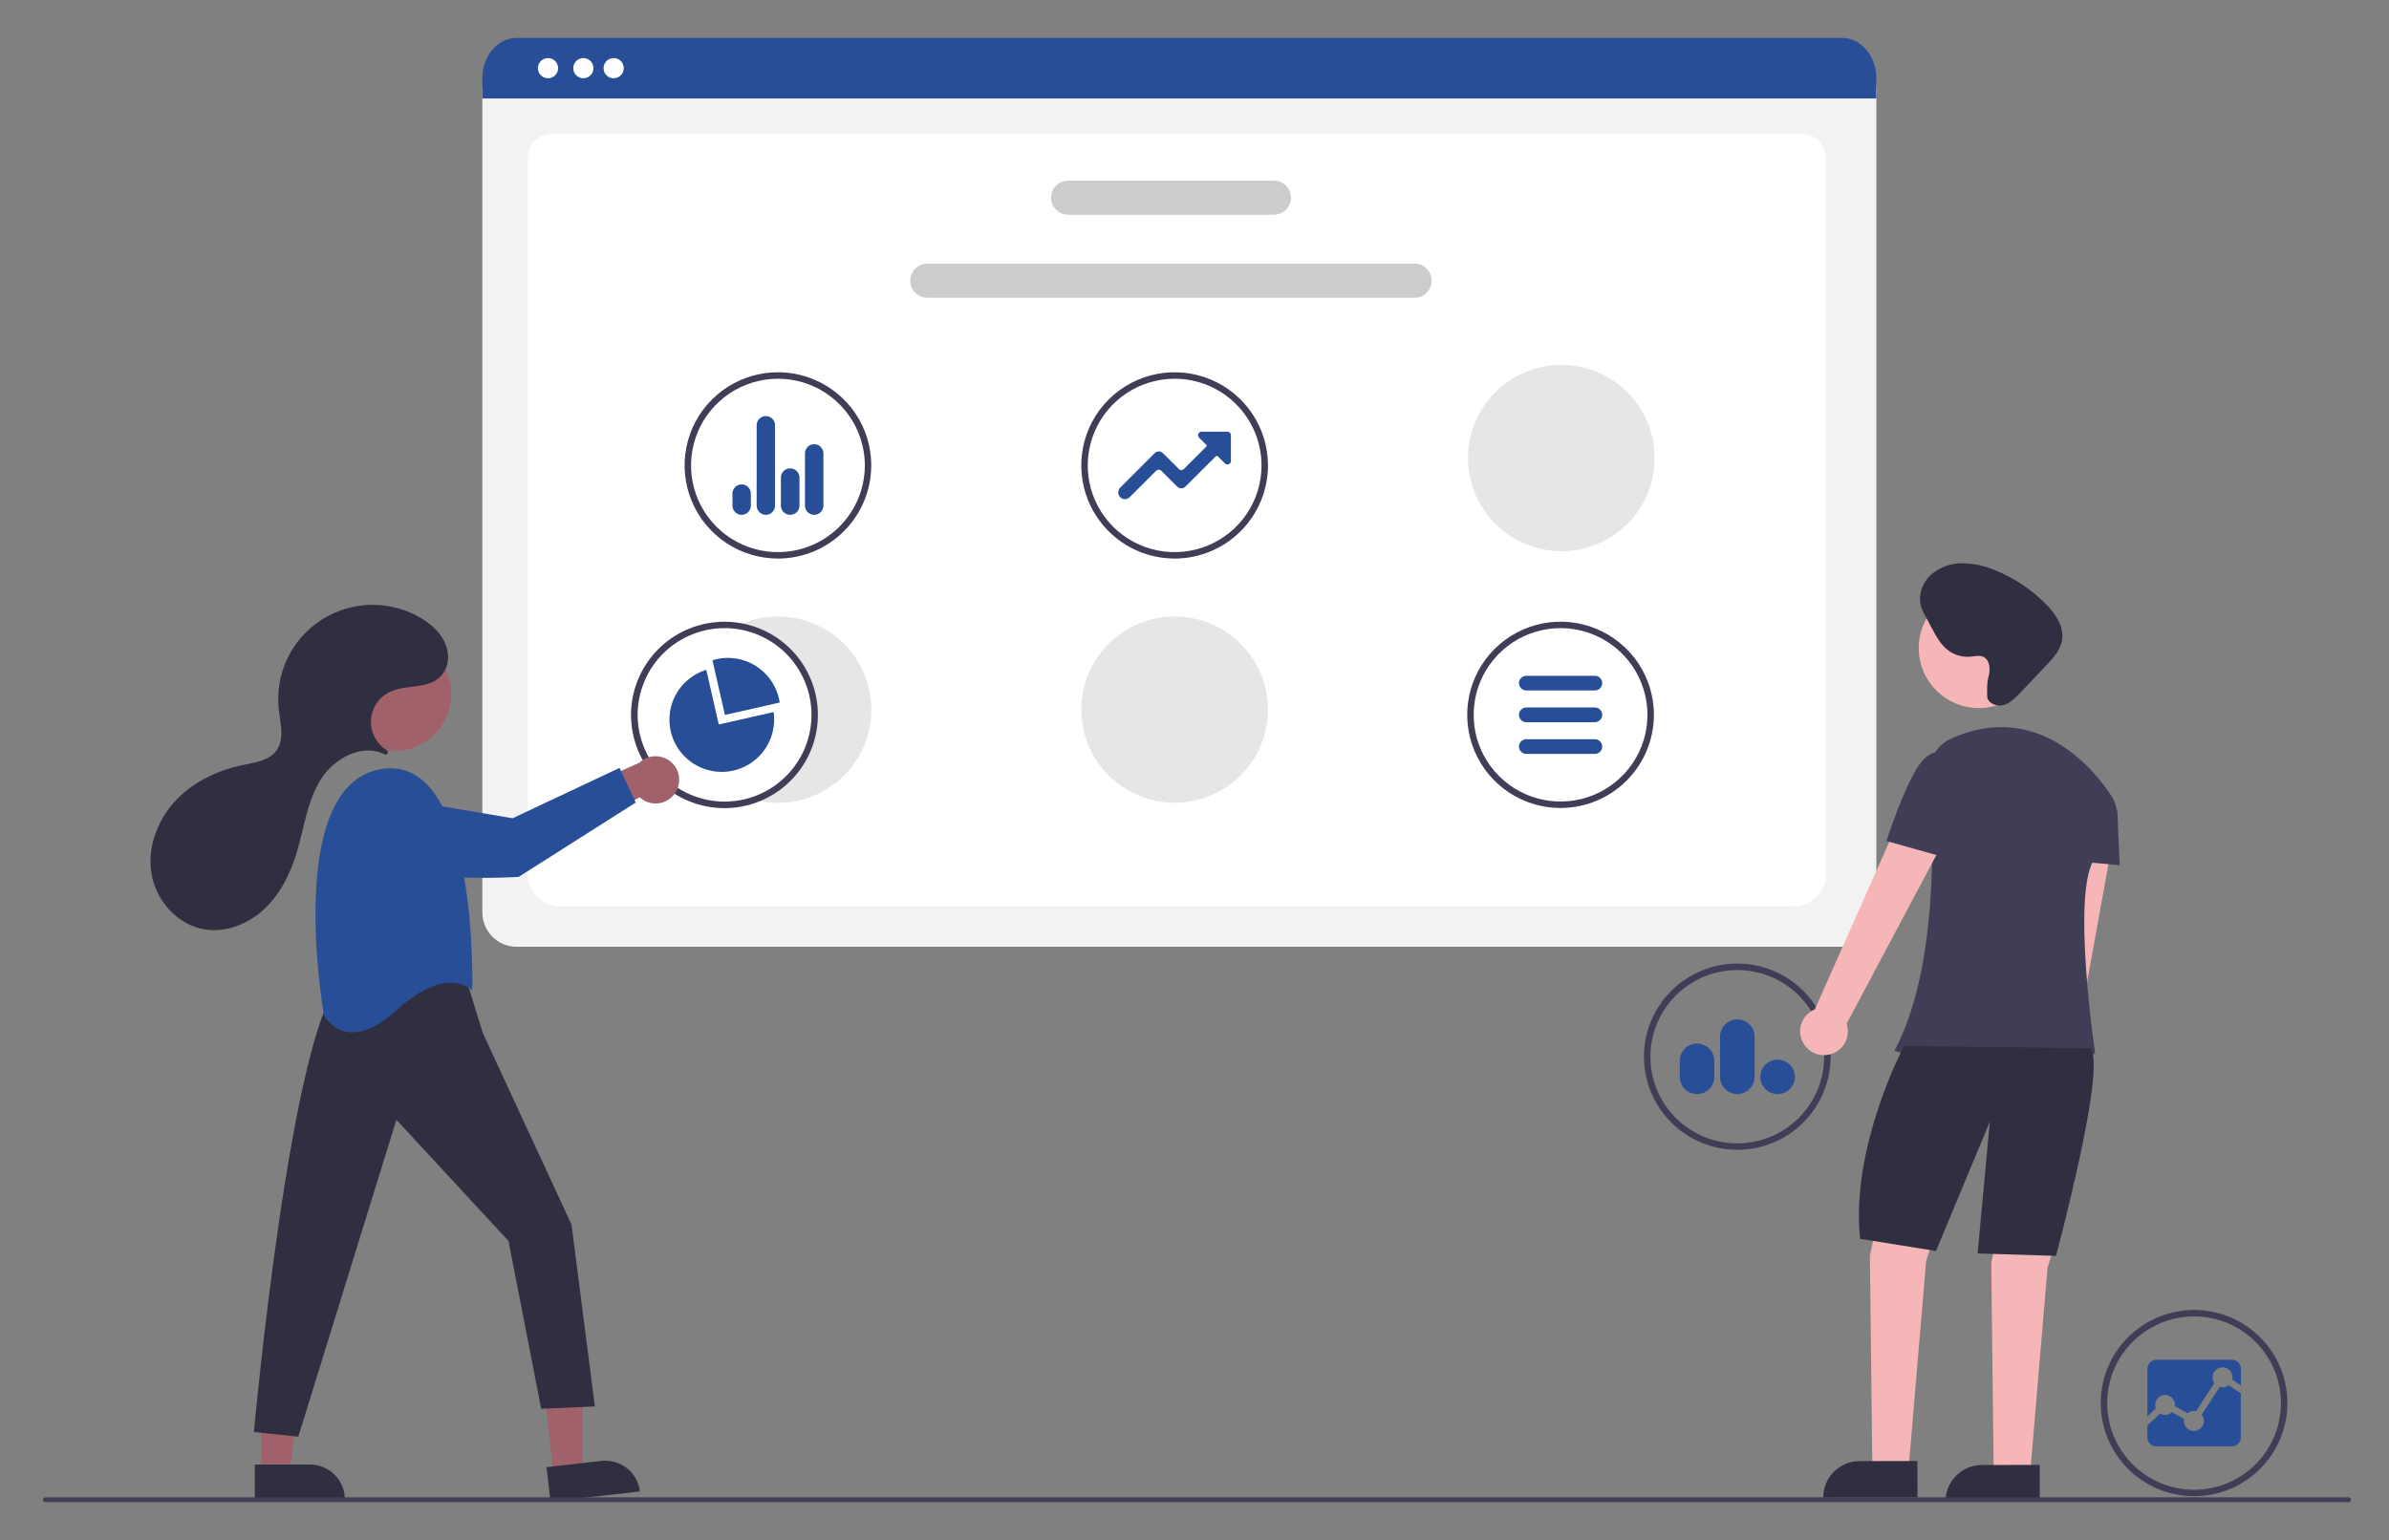 <?xml version="1.0" encoding="utf-8"?>
<!-- Generator: Adobe Illustrator 27.0.0, SVG Export Plug-In . SVG Version: 6.00 Build 0)  -->
<svg version="1.0" id="Calque_1" xmlns="http://www.w3.org/2000/svg" xmlns:xlink="http://www.w3.org/1999/xlink" x="0px" y="0px"
	 viewBox="0 0 473 305" enable-background="new 0 0 473 305" xml:space="preserve">
<rect x="0" y="0" width="473" height="305" fill="#808080" stroke="none"/>
<path fill="#F2F2F2" d="M364.74,187.5H102.26c-1.79,0-3.51-0.72-4.78-2c-1.27-1.28-1.98-3.01-1.98-4.82V17.49
	c0-1.32,0.52-2.59,1.45-3.53c0.93-0.94,2.19-1.46,3.5-1.46h266.01c1.34,0,2.62,0.54,3.56,1.49c0.94,0.95,1.48,2.24,1.48,3.59v163.11
	c0,1.81-0.71,3.54-1.98,4.82C368.25,186.78,366.53,187.5,364.74,187.5z"/>
<path fill="#FFFFFF" d="M355.01,179.5H110.99c-3.58,0-6.49-2.76-6.49-6.15V31.06c0-2.51,2.16-4.56,4.81-4.56h247.31
	c2.7,0,4.89,2.08,4.89,4.63v142.22C361.5,176.74,358.59,179.5,355.01,179.5z"/>
<path fill="#274E96" d="M371.5,19.5h-276v-4.04c0-2.11,0.72-4.13,1.99-5.63c1.27-1.49,3-2.33,4.79-2.33h262.43
	c1.8,0,3.52,0.84,4.79,2.33c1.27,1.49,1.99,3.52,1.99,5.63V19.5z"/>
<path fill="#FFFFFF" d="M108.5,15.5c1.11,0,2-0.9,2-2s-0.89-2-2-2c-1.1,0-2,0.9-2,2S107.4,15.5,108.5,15.5z"/>
<path fill="#FFFFFF" d="M121.5,15.5c1.11,0,2-0.9,2-2s-0.89-2-2-2s-2,0.9-2,2S120.39,15.5,121.5,15.5z"/>
<path fill="#FFFFFF" d="M115.5,15.5c1.11,0,2-0.9,2-2s-0.89-2-2-2s-2,0.9-2,2S114.39,15.5,115.5,15.5z"/>
<path fill="#CDCCCC" d="M252.2,42.53h-40.71c-0.9,0-1.76-0.36-2.4-0.99c-0.64-0.63-0.99-1.5-0.99-2.39s0.36-1.76,0.99-2.39
	c0.64-0.63,1.5-0.99,2.4-0.99h40.71c0.9,0,1.76,0.36,2.4,0.99c0.64,0.63,0.99,1.5,0.99,2.39s-0.36,1.76-0.99,2.39
	C253.96,42.17,253.1,42.53,252.2,42.53z"/>
<path fill="#CDCCCC" d="M280.06,58.97h-96.44c-0.9,0-1.76-0.36-2.4-0.99c-0.64-0.63-0.99-1.5-0.99-2.39c0-0.9,0.36-1.76,0.99-2.39
	c0.64-0.63,1.5-0.99,2.4-0.99h96.44c0.9,0,1.76,0.36,2.4,0.99c0.64,0.63,0.99,1.5,0.99,2.39c0,0.9-0.36,1.76-0.99,2.39
	C281.82,58.61,280.96,58.97,280.06,58.97z"/>
<path fill="#403D56" d="M308.98,160.02c-3.66,0-7.23-1.08-10.27-3.11c-3.04-2.03-5.41-4.91-6.81-8.28
	c-1.4-3.37-1.76-7.08-1.05-10.66c0.71-3.58,2.47-6.86,5.06-9.44c2.58-2.58,5.88-4.34,9.46-5.05c3.59-0.71,7.3-0.35,10.68,1.05
	c3.38,1.4,6.26,3.76,8.3,6.79c2.03,3.03,3.11,6.6,3.11,10.25c-0.01,4.89-1.96,9.58-5.42,13.04
	C318.58,158.07,313.88,160.01,308.98,160.02z M308.98,124.4c-3.4,0-6.73,1.01-9.56,2.89c-2.83,1.89-5.04,4.57-6.34,7.71
	c-1.3,3.14-1.64,6.59-0.98,9.92c0.66,3.33,2.3,6.39,4.71,8.79c2.41,2.4,5.47,4.04,8.81,4.7c3.34,0.66,6.8,0.32,9.94-0.98
	c3.14-1.3,5.83-3.5,7.72-6.32c1.89-2.82,2.9-6.14,2.9-9.54c-0.01-4.55-1.82-8.92-5.05-12.14
	C317.92,126.22,313.55,124.41,308.98,124.4z"/>
<path fill="#403D56" d="M154.03,110.62c-3.66,0-7.23-1.08-10.27-3.11c-3.04-2.03-5.41-4.91-6.81-8.28
	c-1.4-3.37-1.76-7.08-1.05-10.66c0.71-3.58,2.47-6.86,5.06-9.44c2.59-2.58,5.88-4.34,9.46-5.05c3.59-0.71,7.3-0.35,10.68,1.05
	c3.38,1.4,6.26,3.76,8.29,6.79c2.03,3.03,3.11,6.6,3.11,10.25c-0.01,4.89-1.95,9.58-5.42,13.04
	C163.63,108.67,158.93,110.62,154.03,110.62z M154.03,75.01c-3.4,0-6.73,1.01-9.56,2.89c-2.83,1.89-5.04,4.57-6.34,7.71
	c-1.3,3.14-1.64,6.59-0.98,9.92c0.66,3.33,2.3,6.39,4.71,8.79c2.41,2.4,5.47,4.04,8.81,4.7c3.34,0.66,6.8,0.32,9.94-0.98
	c3.14-1.3,5.83-3.5,7.72-6.32c1.89-2.82,2.9-6.14,2.9-9.54c-0.01-4.55-1.82-8.92-5.05-12.14C162.97,76.82,158.59,75.01,154.03,75.01
	z"/>
<path fill="#274E96" d="M161.21,101.96c-0.48,0-0.95-0.19-1.29-0.53c-0.34-0.34-0.54-0.8-0.54-1.29V89.79
	c0-0.48,0.19-0.94,0.53-1.29c0.34-0.34,0.81-0.53,1.29-0.53h0c0.48,0,0.95,0.19,1.29,0.53s0.53,0.8,0.54,1.29v10.35
	c0,0.48-0.19,0.94-0.54,1.29C162.16,101.76,161.7,101.96,161.21,101.96z M156.45,101.96c-0.24,0-0.48-0.04-0.7-0.13
	c-0.22-0.09-0.43-0.22-0.6-0.39c-0.17-0.17-0.31-0.37-0.4-0.59c-0.09-0.22-0.14-0.46-0.14-0.7v-5.57c0-0.48,0.19-0.94,0.53-1.29
	c0.34-0.34,0.81-0.53,1.29-0.53h0.03c0.48,0,0.95,0.19,1.29,0.53c0.34,0.34,0.53,0.8,0.54,1.29v5.57c0,0.48-0.19,0.94-0.54,1.29
	C157.4,101.76,156.93,101.96,156.45,101.96z M151.64,101.96c-0.48,0-0.95-0.19-1.29-0.53c-0.34-0.34-0.54-0.8-0.54-1.29V84.22
	c0-0.48,0.19-0.94,0.53-1.29c0.34-0.34,0.81-0.53,1.29-0.53h0c0.48,0,0.95,0.19,1.29,0.53c0.34,0.34,0.53,0.8,0.53,1.29v15.91
	c0,0.48-0.19,0.94-0.53,1.29C152.59,101.76,152.13,101.96,151.64,101.96z M146.85,101.96c-0.24,0-0.48-0.05-0.7-0.14
	c-0.22-0.09-0.42-0.23-0.59-0.39c-0.17-0.17-0.3-0.37-0.4-0.59s-0.14-0.46-0.14-0.7l0-2.39c0-0.48,0.19-0.95,0.53-1.29
	c0.34-0.34,0.81-0.53,1.29-0.53c0.48,0,0.95,0.19,1.29,0.53c0.34,0.34,0.53,0.8,0.53,1.29v2.39c0,0.48-0.19,0.94-0.53,1.29
	C147.8,101.76,147.34,101.96,146.85,101.96z"/>
<path fill="#403D56" d="M434.41,296.32c-3.66,0-7.23-1.08-10.27-3.11c-3.04-2.03-5.41-4.91-6.81-8.28
	c-1.4-3.37-1.77-7.08-1.05-10.66c0.71-3.58,2.47-6.86,5.06-9.44c2.59-2.58,5.88-4.34,9.46-5.05c3.58-0.71,7.3-0.35,10.68,1.05
	c3.38,1.4,6.26,3.76,8.29,6.79c2.03,3.03,3.12,6.6,3.12,10.25c-0.01,4.89-1.95,9.58-5.42,13.04
	C444.01,294.37,439.31,296.32,434.41,296.32z M434.41,260.71c-3.4,0-6.73,1.01-9.56,2.89c-2.83,1.89-5.04,4.57-6.34,7.71
	c-1.3,3.14-1.64,6.59-0.98,9.92c0.66,3.33,2.3,6.39,4.71,8.79c2.41,2.4,5.47,4.04,8.81,4.7c3.34,0.66,6.8,0.32,9.94-0.98
	c3.14-1.3,5.83-3.5,7.72-6.32c1.89-2.82,2.9-6.14,2.9-9.54c-0.01-4.55-1.82-8.92-5.05-12.14
	C443.34,262.52,438.97,260.71,434.41,260.71z"/>
<path fill="#274E96" d="M439.5,274.68l-3.6,5.5c0.29,0.35,0.45,0.79,0.45,1.24c0,0.52-0.21,1.03-0.58,1.4
	c-0.37,0.37-0.88,0.58-1.4,0.58s-1.03-0.21-1.4-0.58c-0.37-0.37-0.58-0.87-0.58-1.4c0-0.13,0.01-0.25,0.03-0.38l-2.38-1.38
	c-0.31,0.3-0.7,0.48-1.13,0.54c-0.42,0.05-0.85-0.03-1.23-0.24l-2.53,2.36v2.36c0,0.47,0.19,0.91,0.52,1.24
	c0.33,0.33,0.78,0.52,1.24,0.52h14.98c0.47,0,0.92-0.19,1.25-0.52c0.33-0.33,0.52-0.78,0.52-1.24v-8.74l-2.42-1.61
	c-0.24,0.19-0.53,0.32-0.83,0.38C440.11,274.77,439.8,274.76,439.5,274.68z"/>
<path fill="#274E96" d="M428.66,276.27c0.53,0,1.03,0.21,1.4,0.58s0.58,0.87,0.58,1.4v0.25l2.48,1.39c0.35-0.29,0.8-0.45,1.26-0.45
	c0.14,0,0.29,0.02,0.43,0.05l3.61-5.58c-0.18-0.25-0.3-0.54-0.34-0.85s-0.02-0.62,0.08-0.92c0.1-0.29,0.27-0.56,0.49-0.78
	c0.22-0.22,0.49-0.38,0.79-0.48c0.3-0.09,0.61-0.12,0.92-0.07c0.31,0.05,0.6,0.17,0.85,0.35c0.25,0.18,0.46,0.42,0.6,0.7
	c0.14,0.28,0.21,0.58,0.21,0.89c0,0.16-0.02,0.31-0.05,0.47l1.71,1.14v-3.3c0-0.47-0.19-0.91-0.52-1.24
	c-0.33-0.33-0.78-0.52-1.25-0.52h-14.98c-0.47,0-0.91,0.19-1.24,0.52c-0.33,0.33-0.52,0.78-0.52,1.24v9.45l1.65-1.58
	c-0.11-0.3-0.15-0.62-0.11-0.93c0.04-0.32,0.16-0.62,0.34-0.88c0.18-0.26,0.43-0.47,0.71-0.62c0.28-0.15,0.6-0.22,0.92-0.22V276.27z
	"/>
<path fill="#403D56" d="M232.57,110.62c-3.66,0-7.23-1.08-10.27-3.11c-3.04-2.03-5.41-4.91-6.81-8.28
	c-1.4-3.37-1.76-7.08-1.05-10.66c0.71-3.58,2.47-6.86,5.06-9.44c2.58-2.58,5.88-4.34,9.46-5.05c3.58-0.71,7.3-0.35,10.68,1.05
	c3.38,1.4,6.26,3.76,8.29,6.79c2.03,3.03,3.12,6.6,3.12,10.25c-0.01,4.89-1.95,9.58-5.42,13.04
	C242.17,108.67,237.47,110.62,232.57,110.62z M232.57,75.01c-3.4,0-6.73,1.01-9.56,2.89c-2.83,1.89-5.04,4.57-6.34,7.71
	c-1.3,3.14-1.64,6.59-0.98,9.92c0.66,3.33,2.3,6.39,4.71,8.79c2.41,2.4,5.47,4.04,8.81,4.7c3.34,0.66,6.8,0.32,9.94-0.98
	c3.14-1.3,5.83-3.5,7.72-6.32c1.89-2.82,2.9-6.14,2.9-9.54c-0.01-4.55-1.82-8.92-5.05-12.14C241.51,76.82,237.14,75.01,232.57,75.01
	z"/>
<path fill="#274E96" d="M222.75,98.86c-0.26,0-0.52-0.08-0.75-0.23c-0.22-0.15-0.39-0.36-0.49-0.6c-0.1-0.24-0.13-0.51-0.08-0.77
	c0.05-0.26,0.18-0.5,0.37-0.69l6.83-6.83c0.11-0.11,0.23-0.19,0.37-0.25c0.14-0.06,0.29-0.09,0.44-0.09h0c0.15,0,0.3,0.03,0.44,0.09
	c0.14,0.06,0.27,0.14,0.37,0.25l3.17,3.16c0.06,0.06,0.14,0.11,0.22,0.15c0.08,0.03,0.17,0.05,0.26,0.05c0.09,0,0.18-0.02,0.26-0.05
	c0.08-0.03,0.16-0.09,0.22-0.15l4.47-4.47c0.02-0.02,0.04-0.05,0.05-0.07c0.01-0.03,0.02-0.06,0.02-0.09c0-0.03-0.01-0.06-0.02-0.09
	c-0.01-0.03-0.03-0.05-0.05-0.07l-1.45-1.44c-0.1-0.1-0.16-0.22-0.19-0.35c-0.03-0.13-0.01-0.27,0.04-0.4
	c0.05-0.13,0.14-0.23,0.25-0.31c0.11-0.08,0.25-0.12,0.38-0.12h5.14c0.18,0,0.36,0.07,0.49,0.2c0.13,0.13,0.2,0.3,0.2,0.49v5.12
	c0,0.14-0.04,0.27-0.12,0.38c-0.07,0.11-0.18,0.2-0.31,0.25c-0.13,0.05-0.26,0.07-0.4,0.04c-0.13-0.03-0.26-0.09-0.35-0.19
	l-1.45-1.45c-0.02-0.02-0.05-0.04-0.07-0.05c-0.03-0.01-0.06-0.02-0.09-0.02c-0.03,0-0.06,0.01-0.09,0.02
	c-0.03,0.01-0.05,0.03-0.07,0.05l-6.06,6.04c-0.11,0.11-0.23,0.19-0.37,0.25c-0.14,0.06-0.29,0.09-0.44,0.09
	c-0.15,0-0.3-0.03-0.44-0.09c-0.14-0.06-0.27-0.14-0.37-0.25l-3.17-3.16c-0.13-0.12-0.31-0.19-0.49-0.19s-0.36,0.07-0.49,0.19
	l-5.26,5.25c-0.12,0.12-0.27,0.22-0.44,0.29C223.11,98.83,222.93,98.86,222.75,98.86z"/>
<path fill="#E6E6E6" d="M232.57,158.98c-3.66,0-7.23-1.08-10.27-3.11c-3.04-2.03-5.41-4.91-6.81-8.28
	c-1.4-3.37-1.76-7.08-1.05-10.66c0.71-3.58,2.47-6.86,5.06-9.44c2.58-2.58,5.88-4.34,9.46-5.05c3.58-0.71,7.3-0.35,10.68,1.05
	c3.38,1.4,6.26,3.76,8.29,6.79c2.03,3.03,3.12,6.6,3.12,10.25c-0.01,4.89-1.95,9.58-5.42,13.04
	C242.17,157.03,237.47,158.98,232.57,158.98z"/>
<path fill="#E6E6E6" d="M309.14,109.17c-3.65,0-7.23-1.08-10.27-3.11c-3.04-2.03-5.41-4.91-6.81-8.28
	c-1.4-3.37-1.77-7.08-1.05-10.66c0.71-3.58,2.47-6.86,5.06-9.44c2.58-2.58,5.88-4.34,9.46-5.05c3.59-0.71,7.3-0.35,10.68,1.05
	c3.38,1.4,6.26,3.76,8.29,6.79c2.03,3.03,3.12,6.6,3.12,10.25c-0.01,4.89-1.96,9.58-5.42,13.04
	C318.74,107.22,314.04,109.17,309.14,109.17z"/>
<path fill="#E6E6E6" d="M154.03,122.1c-3.17,0-6.29,0.82-9.06,2.37c4,0.35,7.75,2.09,10.6,4.91c2.85,2.82,4.63,6.54,5.02,10.53
	c0.39,3.99-0.63,7.98-2.88,11.3c-2.25,3.32-5.59,5.75-9.44,6.87c0.72,0.24,1.46,0.43,2.21,0.57c1.17,0.23,2.36,0.35,3.56,0.34
	c4.9,0,9.6-1.94,13.07-5.4c3.47-3.46,5.41-8.15,5.41-13.04s-1.95-9.58-5.41-13.04C163.64,124.04,158.93,122.1,154.03,122.1z"/>
<path fill="#403D56" d="M147.02,123.48c-1.17-0.23-2.36-0.35-3.56-0.35c-4.75,0-9.32,1.82-12.77,5.08
	c-3.44,3.27-5.5,7.73-5.73,12.47c-0.24,4.74,1.37,9.38,4.47,12.97c3.1,3.59,7.47,5.85,12.2,6.31c4.73,0.46,9.46-0.91,13.2-3.83
	c3.74-2.92,6.22-7.17,6.91-11.86c0.69-4.69-0.45-9.47-3.19-13.34S151.68,124.39,147.02,123.48z M148.27,158.07
	c-2.37,0.69-4.85,0.86-7.29,0.5c-2.44-0.35-4.77-1.23-6.85-2.56c-2.07-1.33-3.83-3.1-5.16-5.17c-1.33-2.07-2.2-4.4-2.55-6.84
	s-0.17-4.92,0.53-7.28c0.7-2.36,1.89-4.54,3.51-6.4c1.62-1.86,3.61-3.35,5.86-4.37c2.24-1.02,4.68-1.55,7.14-1.55
	c0.51,0,1.01,0.02,1.51,0.06c4,0.35,7.75,2.09,10.6,4.91c2.85,2.82,4.63,6.54,5.02,10.53c0.39,3.99-0.63,7.98-2.88,11.3
	C155.46,154.52,152.12,156.95,148.27,158.07z"/>
<path fill="#274E96" d="M154.22,138.33c-0.61-2.67-2.26-4.99-4.58-6.45c-2.32-1.46-5.13-1.94-7.81-1.33
	c-0.26,0.06-0.53,0.13-0.77,0.21l2.47,10.83l10.85-2.46C154.33,138.86,154.28,138.59,154.22,138.33z"/>
<path fill="#274E96" d="M153.17,141.02l-10.86,2.46l-2.47-10.83c-1.89,0.59-3.58,1.7-4.86,3.21c-1.28,1.51-2.09,3.36-2.35,5.32
	c-0.26,1.96,0.05,3.95,0.89,5.74c0.84,1.79,2.18,3.3,3.86,4.36c1.68,1.05,3.62,1.61,5.6,1.59c1.98-0.01,3.92-0.6,5.58-1.68
	c1.66-1.08,2.98-2.61,3.79-4.41C153.17,144.97,153.45,142.97,153.17,141.02L153.17,141.02z"/>
<path fill="#403D56" d="M343.97,227.72c-3.65,0-7.23-1.08-10.27-3.11c-3.04-2.03-5.41-4.91-6.81-8.28
	c-1.4-3.37-1.76-7.08-1.05-10.66c0.71-3.58,2.47-6.86,5.06-9.44s5.88-4.34,9.46-5.05c3.59-0.71,7.3-0.35,10.68,1.05
	c3.38,1.4,6.26,3.76,8.3,6.79c2.03,3.03,3.11,6.6,3.11,10.25c-0.01,4.89-1.95,9.58-5.42,13.04
	C353.57,225.77,348.87,227.72,343.97,227.72z M343.97,192.11c-3.4,0-6.73,1.01-9.56,2.89c-2.83,1.89-5.04,4.57-6.34,7.71
	c-1.3,3.14-1.64,6.59-0.98,9.92c0.66,3.33,2.3,6.39,4.71,8.79c2.41,2.4,5.47,4.04,8.81,4.7c3.34,0.66,6.8,0.32,9.94-0.98
	c3.15-1.3,5.83-3.5,7.72-6.33c1.89-2.82,2.9-6.14,2.9-9.54c-0.01-4.55-1.82-8.92-5.05-12.14
	C352.91,193.92,348.54,192.11,343.97,192.11z"/>
<path fill="#274E96" d="M351.95,216.67c-0.68,0-1.34-0.2-1.9-0.57c-0.56-0.37-1-0.91-1.26-1.53c-0.26-0.62-0.33-1.31-0.2-1.97
	c0.13-0.66,0.46-1.27,0.93-1.75c0.48-0.48,1.09-0.8,1.75-0.93c0.66-0.13,1.35-0.07,1.98,0.19s1.16,0.7,1.54,1.26
	c0.38,0.56,0.58,1.22,0.58,1.9c0,0.9-0.36,1.77-1,2.41C353.73,216.31,352.86,216.67,351.95,216.67z M343.97,216.67
	c-0.91,0-1.77-0.36-2.42-1c-0.64-0.64-1-1.51-1-2.41v-7.96c0-0.9,0.36-1.77,1-2.41c0.64-0.64,1.51-1,2.42-1s1.77,0.36,2.42,1
	c0.64,0.64,1,1.51,1,2.41v7.96c0,0.9-0.36,1.77-1,2.41C345.75,216.31,344.88,216.67,343.97,216.67z M336,216.67
	c-0.91,0-1.78-0.36-2.42-1c-0.64-0.64-1-1.51-1-2.41v-3.18c0-0.91,0.36-1.77,1-2.41c0.64-0.64,1.51-1,2.42-1
	c0.91,0,1.78,0.36,2.42,1c0.64,0.64,1,1.51,1,2.41v3.18c0,0.9-0.36,1.77-1,2.41C337.78,216.31,336.91,216.67,336,216.67z"/>
<path fill="#A1616A" d="M109.61,292.02l5.63-0.64l0.22-21.99l-8.31,0.94L109.61,292.02z"/>
<path fill="#2F2F41" d="M126.7,295.38l-17.71,2.01l-0.78-6.83l10.86-1.23c1.81-0.2,3.64,0.32,5.06,1.45
	C125.57,291.91,126.49,293.57,126.7,295.38z"/>
<path fill="#A1616A" d="M51.67,291.67h5.67l2.7-21.82h-8.37L51.67,291.67z"/>
<path fill="#2F2F41" d="M68.27,296.92l-17.82,0l0-6.87l10.93,0c1.83,0,3.58,0.72,4.87,2.01C67.55,293.36,68.27,295.1,68.27,296.92z"
	/>
<path fill="#2F2F41" d="M92.35,194.08l3.24,10.51l17.57,37.95l4.62,36L107.15,279l-6.47-33.23l-22.2-24l-19.42,62.76l-8.79-0.92
	c0,0,7.4-81.22,17.57-89.53C67.84,194.08,84.49,186.24,92.35,194.08z"/>
<path fill="#A1616A" d="M77.99,148.75c6.27,0,11.36-5.07,11.36-11.33c0-6.26-5.09-11.33-11.36-11.33c-6.27,0-11.36,5.08-11.36,11.33
	C66.63,143.67,71.72,148.75,77.99,148.75z"/>
<path fill="#274E96" d="M93.5,196.16c0,0,1.39-47.07-18.04-43.84c-19.42,3.23-11.33,48.69-11.33,48.69s4.16,8.31,14.34-0.92
	C88.65,190.85,93.5,196.16,93.5,196.16z"/>
<path fill="#A1616A" d="M133.72,156.98c-0.37,0.57-0.85,1.06-1.42,1.42s-1.22,0.6-1.89,0.69c-0.67,0.09-1.36,0.03-2.01-0.18
	c-0.65-0.2-1.24-0.55-1.74-1.01l-14.55,7.82l0.76-8.54l13.7-6.12c0.83-0.79,1.92-1.25,3.06-1.29c1.14-0.04,2.26,0.34,3.15,1.07
	c0.88,0.73,1.47,1.75,1.64,2.88C134.58,154.87,134.34,156.02,133.72,156.98z"/>
<path fill="#274E96" d="M77.88,158.07l23.62,3.98l21.16-9.97l3.21,6.86l-23.17,14.72c0,0-24.53,1.66-30.2-4.79
	c-2.13-2.42-2.37-4.62-1.84-6.43c0.46-1.48,1.45-2.74,2.78-3.55C74.77,158.09,76.35,157.79,77.88,158.07z"/>
<path fill="#2F2F41" d="M76.64,149.32c0.05-0.05,0.1-0.11,0.12-0.18c0.03-0.07,0.04-0.14,0.03-0.21c-0.01-0.07-0.03-0.14-0.07-0.2
	c-0.04-0.06-0.09-0.11-0.15-0.15c-1.01-0.62-1.83-1.51-2.38-2.56c-0.55-1.05-0.8-2.23-0.74-3.41s0.45-2.32,1.11-3.31
	c0.66-0.98,1.57-1.77,2.65-2.28c3.34-1.59,7.86-0.35,10.33-3.41c0.5-0.65,0.86-1.41,1.04-2.21c0.18-0.8,0.19-1.64,0.02-2.44
	c-0.53-2.88-2.71-5.02-5.14-6.49c-2.99-1.8-6.42-2.73-9.92-2.69c-3.49,0.05-6.9,1.07-9.84,2.94c-2.94,1.88-5.29,4.54-6.8,7.69
	c-1.5,3.15-2.09,6.65-1.7,10.11c0.31,2.78,1.17,5.89-0.48,8.14c-1.46,1.98-4.2,2.35-6.62,2.85c-5.18,1.06-10.17,3.49-13.68,7.43
	c-3.51,3.94-5.39,9.46-4.33,14.63c1.06,5.17,5.31,9.71,10.53,10.51c4.25,0.65,8.64-1.15,11.76-4.1c3.12-2.95,5.09-6.94,6.34-11.05
	c1.48-4.88,2.06-10.13,4.73-14.47c2.61-4.25,8.23-7.3,12.64-5.08c0.08,0.04,0.18,0.06,0.27,0.05
	C76.48,149.42,76.57,149.38,76.64,149.32z"/>
<path fill="#F6B6B8" d="M405.8,233.22c0.61-0.31,1.15-0.74,1.58-1.28c0.43-0.54,0.73-1.16,0.89-1.82s0.17-1.36,0.04-2.03
	c-0.14-0.67-0.42-1.3-0.83-1.85l10.94-60.44l-10.21-0.13l-7.6,59.76c-0.88,0.75-1.46,1.79-1.62,2.93c-0.16,1.14,0.1,2.3,0.74,3.26
	c0.64,0.96,1.61,1.65,2.73,1.95C403.58,233.86,404.77,233.74,405.8,233.22z"/>
<path fill="#F6B6B8" d="M374.1,230.35l-3.88,18.38l0.48,41.11h7.27l3.39-40.14l5.33-16.93L374.1,230.35z"/>
<path fill="#F6B6B8" d="M398.13,231.73l-3.88,18.38l0.48,41.11H402l3.39-40.14l5.33-16.93L398.13,231.73z"/>
<path fill="#2F2F41" d="M368.17,289.37l11.46-0.03l0.02,7.2l-18.67,0.05c0-0.94,0.18-1.88,0.54-2.76c0.36-0.88,0.89-1.67,1.56-2.34
	c0.67-0.67,1.46-1.2,2.34-1.57C366.29,289.56,367.22,289.37,368.17,289.37z"/>
<path fill="#2F2F41" d="M392.38,290.14l11.46-0.03l0.02,7.2l-18.67,0.05c0-0.95,0.18-1.88,0.54-2.76c0.36-0.87,0.89-1.67,1.56-2.34
	c0.67-0.67,1.46-1.2,2.34-1.57C390.49,290.34,391.43,290.15,392.38,290.14z"/>
<path fill="#F6B6B8" d="M391.79,140.23c6.57,0,11.9-5.32,11.9-11.88s-5.33-11.88-11.9-11.88c-6.57,0-11.9,5.32-11.9,11.88
	S385.22,140.23,391.79,140.23z"/>
<path fill="#403D56" d="M418.1,157.73c-3.62-5.67-14.99-19.12-31.91-11.4c-1.33,0.62-2.45,1.62-3.19,2.89
	c-0.74,1.26-1.08,2.73-0.96,4.19c0.82,10.78,1.85,38.26-6.96,54.7c0,0,25.68,7.74,39.74,0.48c0,0-4.85-32.4,0-38.69
	c1.62-2.01,2.92-4.25,3.88-6.64c0.34-0.91,0.46-1.88,0.35-2.84C418.95,159.47,418.62,158.54,418.1,157.73z"/>
<path fill="#403D56" d="M413.36,157.33l4.76,1.98c0.32,0.13,0.59,0.35,0.79,0.63c0.2,0.28,0.31,0.61,0.32,0.95l0.44,10.46
	L409,170.39L413.36,157.33z"/>
<path fill="#2F2F41" d="M377.01,207.14c0,0-10.66,19.83-8.72,38.2l15.02,2.42l10.66-25.63l-2.42,26.11l15.51,0.48
	c0,0,10.18-37.72,6.79-41.11L377.01,207.14z"/>
<path fill="#F6B6B8" d="M361.87,208.91c0.68-0.1,1.33-0.35,1.9-0.74c0.57-0.38,1.05-0.88,1.41-1.47c0.36-0.59,0.58-1.24,0.65-1.92
	s0-1.37-0.22-2.02l21.63-40.68l-9.68-3.24l-18.24,41.06c-1.07,0.44-1.93,1.26-2.44,2.3c-0.5,1.04-0.61,2.23-0.29,3.34
	c0.32,1.11,1.03,2.06,2,2.69C359.56,208.85,360.73,209.09,361.87,208.91z"/>
<path fill="#403D56" d="M390.18,151.07l-4.01-1.79c0,0-3.4-2.1-6.41,2.52c-3.01,4.62-6.26,14.76-6.26,14.76l13.07,3.67
	L390.18,151.07z"/>
<path fill="#2F2F41" d="M393.7,134.07c0.43-1.48,0.3-3.48-1.14-4.04c-0.75-0.29-1.59-0.06-2.39,0.02c-1.57,0.15-3.13-0.28-4.4-1.21
	c-1.49-1.1-2.41-2.79-3.28-4.42l-1.32-2.47c-0.29-0.51-0.54-1.05-0.75-1.61c-0.74-2.18,0.06-4.7,1.7-6.33
	c1.71-1.58,3.95-2.46,6.28-2.46c2.31,0.02,4.6,0.5,6.71,1.43c3.76,1.53,7.17,3.81,10.01,6.71c1.86,1.9,3.55,4.37,3.16,6.99
	c-0.3,2.04-1.79,3.68-3.21,5.17l-5.16,5.43c-0.91,0.96-1.89,1.96-3.17,2.33c-1.28,0.37-2.92-0.17-3.27-1.45
	C393.48,138.18,393.27,135.55,393.7,134.07z"/>
<path fill="#403D56" d="M465.02,297.5H8.98c-0.13,0-0.25-0.05-0.34-0.14c-0.09-0.09-0.14-0.21-0.14-0.34c0-0.13,0.05-0.25,0.14-0.34
	c0.09-0.09,0.21-0.14,0.34-0.14h456.03c0.13,0,0.25,0.05,0.34,0.14c0.09,0.09,0.14,0.21,0.14,0.34c0,0.13-0.05,0.25-0.14,0.34
	C465.27,297.45,465.14,297.5,465.02,297.5z"/>
<path fill="#274E96" d="M315.77,149.31H302.2c-0.39,0-0.76-0.15-1.03-0.43c-0.27-0.27-0.43-0.64-0.43-1.03
	c0-0.38,0.15-0.75,0.43-1.02c0.27-0.27,0.64-0.43,1.03-0.43h13.57c0.39,0,0.76,0.15,1.03,0.43c0.27,0.27,0.43,0.64,0.43,1.02
	c0,0.39-0.15,0.75-0.43,1.03C316.52,149.16,316.15,149.31,315.77,149.31z"/>
<path fill="#274E96" d="M315.77,143.03H302.2c-0.39,0-0.76-0.15-1.03-0.43c-0.27-0.27-0.43-0.64-0.43-1.03
	c0-0.38,0.15-0.75,0.43-1.03c0.27-0.27,0.64-0.43,1.03-0.43h13.57c0.39,0,0.76,0.15,1.03,0.43c0.27,0.27,0.43,0.64,0.43,1.03
	c0,0.39-0.15,0.75-0.43,1.03C316.52,142.87,316.15,143.03,315.77,143.03z"/>
<path fill="#274E96" d="M315.77,136.74H302.2c-0.39,0-0.76-0.15-1.03-0.42c-0.27-0.27-0.43-0.64-0.43-1.03
	c0-0.38,0.15-0.75,0.43-1.03c0.27-0.27,0.64-0.42,1.03-0.42h13.57c0.39,0,0.76,0.15,1.03,0.42c0.27,0.27,0.43,0.64,0.43,1.03
	c0,0.38-0.15,0.75-0.43,1.03C316.52,136.59,316.15,136.74,315.77,136.74z"/>
</svg>
